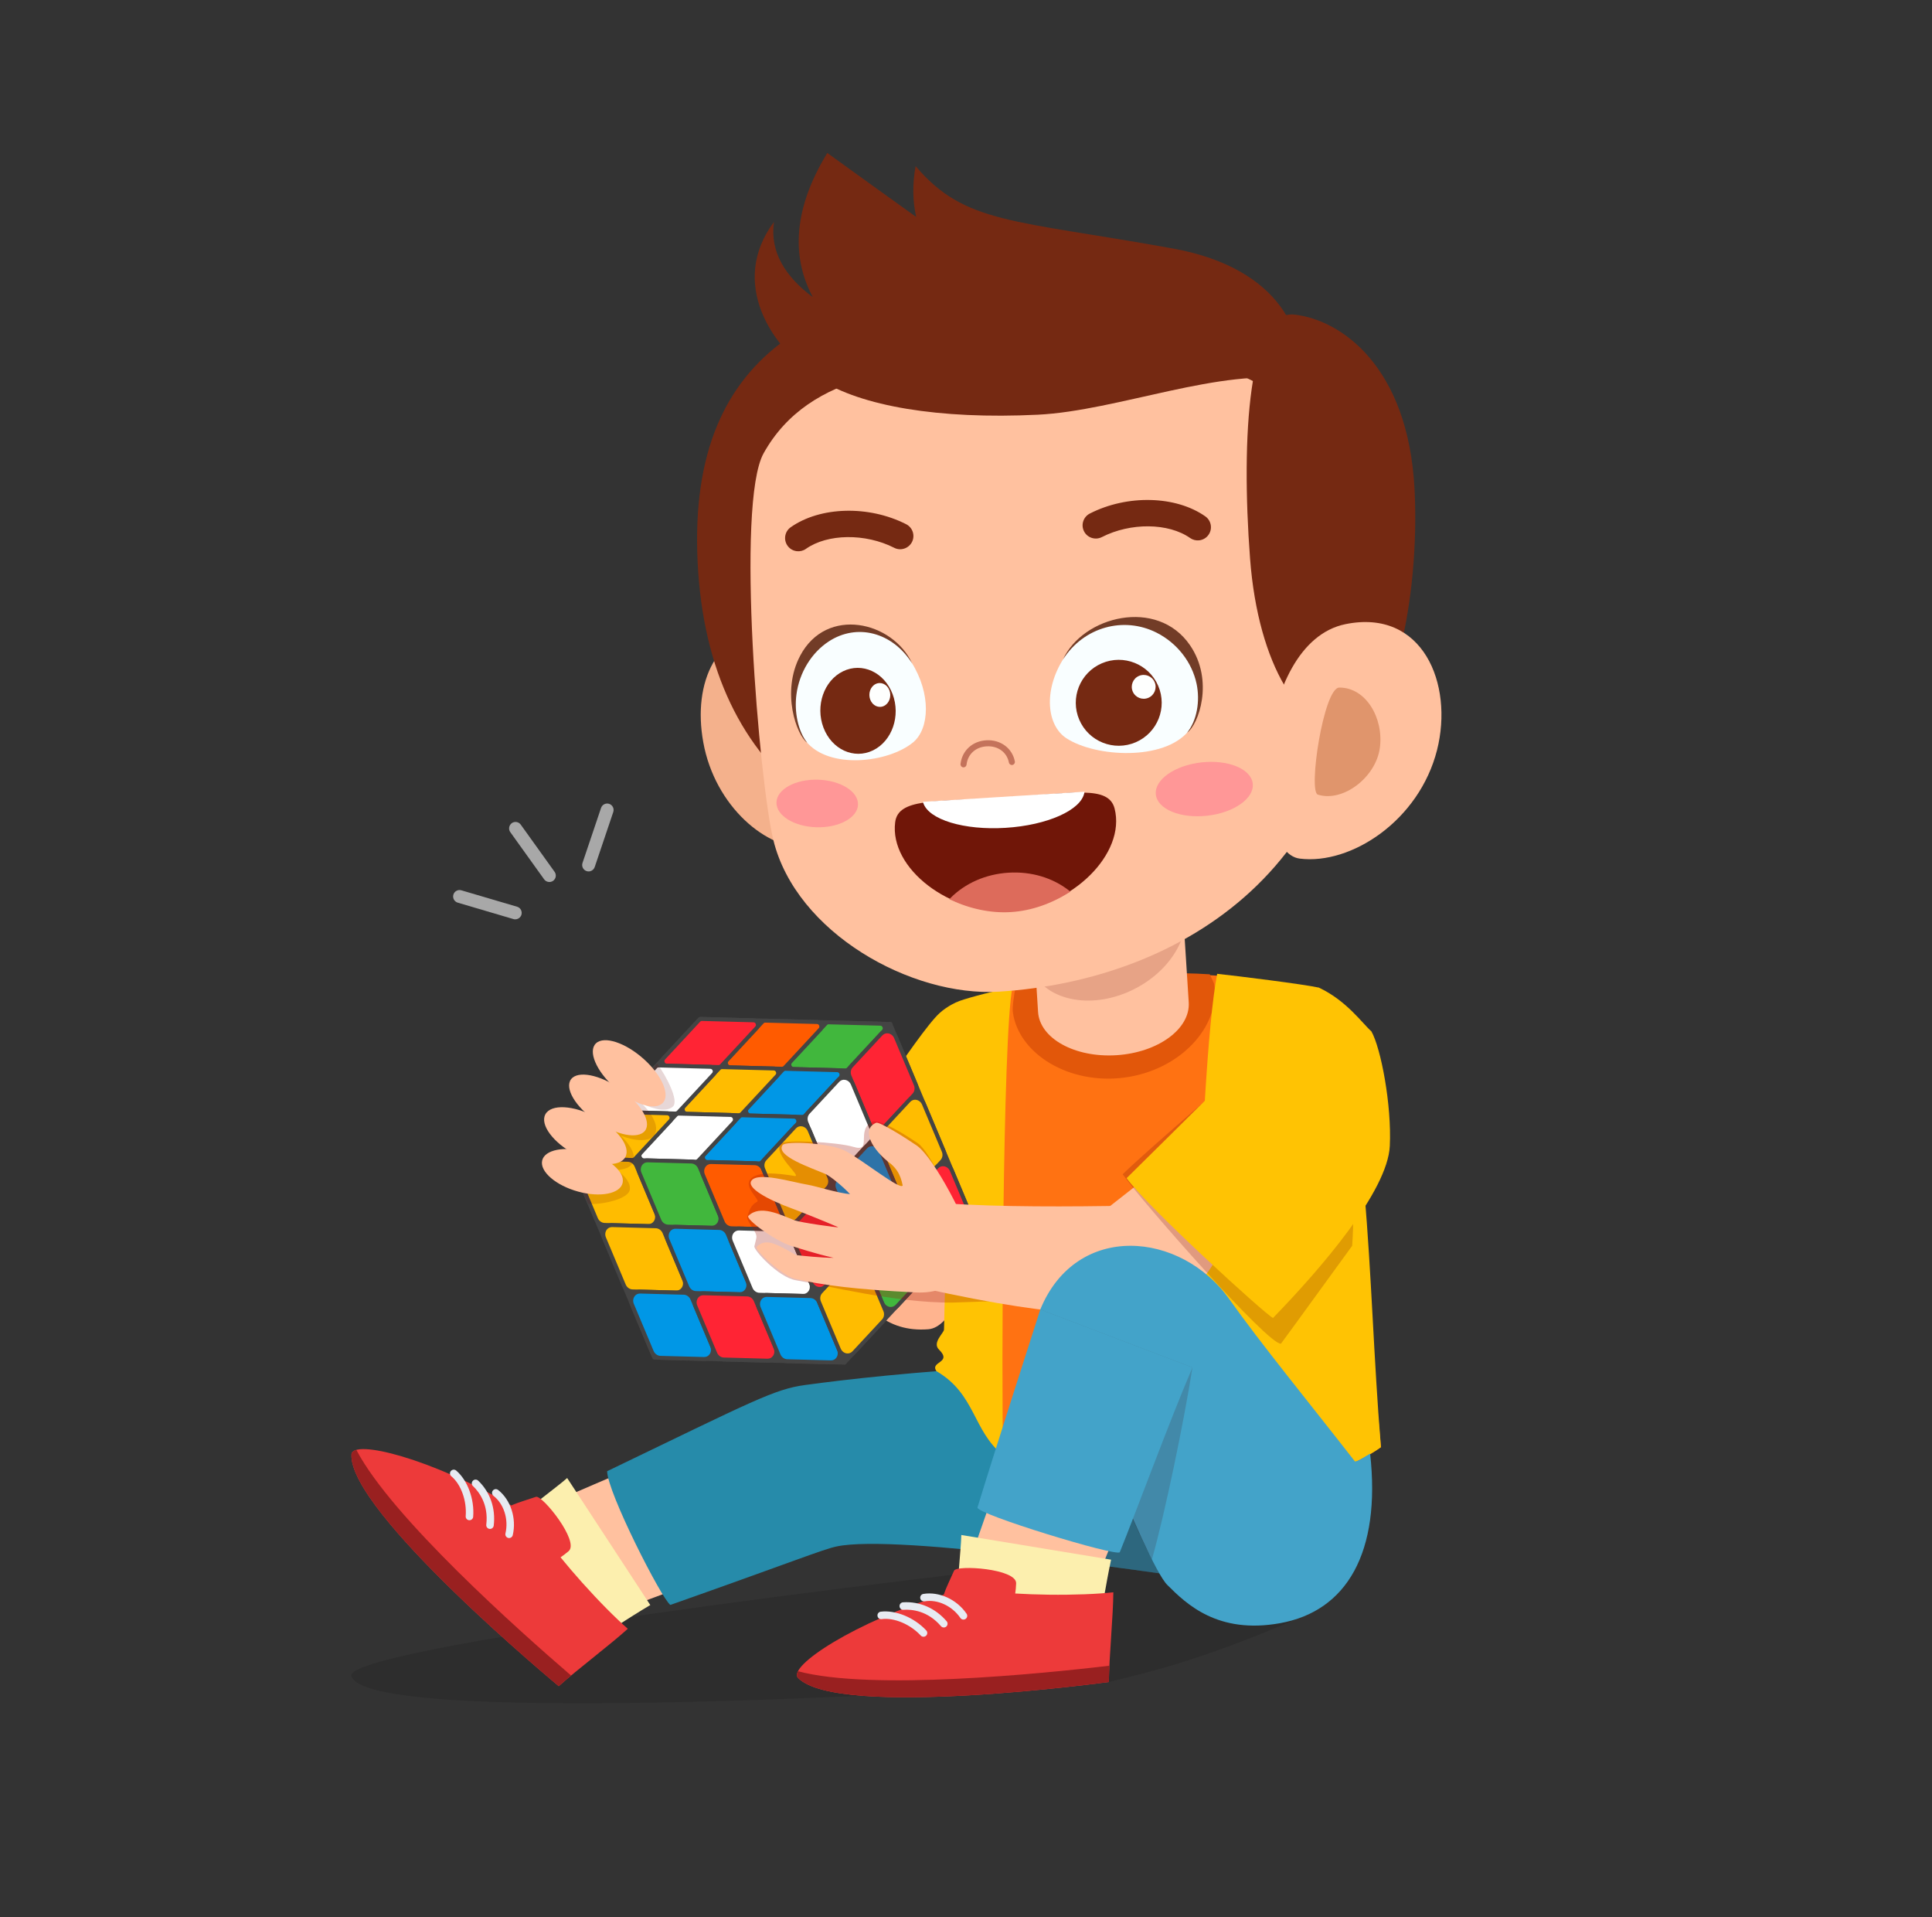 <?xml version="1.0" encoding="utf-8"?>
<!-- Generator: Adobe Illustrator 16.0.0, SVG Export Plug-In . SVG Version: 6.00 Build 0)  -->
<!DOCTYPE svg PUBLIC "-//W3C//DTD SVG 1.1//EN" "http://www.w3.org/Graphics/SVG/1.1/DTD/svg11.dtd">
<svg version="1.1" id="Layer_5" xmlns="http://www.w3.org/2000/svg" xmlns:xlink="http://www.w3.org/1999/xlink" x="0px" y="0px"
	 width="4000px" height="3968.152px" viewBox="0 0 4000 3968.152" enable-background="new 0 0 4000 3968.152" xml:space="preserve">
<rect x="0" y="0" width="4000" height="3968.152" fill="#333333" stroke="none"/>
<g>
	<rect display="none" fill="#FFFFFF" width="4000" height="3968.145"/>
	<g>
		<path fill="#FFB48F" d="M1922.047,2751.416c92.789-7.393,142.951-371.478,142.951-371.478l-161.789-93.407l-171.99,234.41
			C1731.219,2520.941,1744.041,2765.6,1922.047,2751.416z"/>
		<path opacity="0.12" d="M727.553,3469.698c34.977,101.051,1142.589,39.866,1568.202,11.876
			c94.948-23.281,201.577-47.729,425.434-146.119c-121.876-80.891-259.593-98.172-343.581-121.758
			C1823.438,3272.409,707.619,3412.121,727.553,3469.698z"/>
		<g>
			<path fill="#FFC19F" d="M1197.319,3365.949c-6.392,2.245-101.035-232.658-93.705-236.366
				c63.734-32.223,197.173-86.108,234.449-104.093l101.309,250.838C1371.633,3298.084,1243.507,3349.732,1197.319,3365.949z"/>
			<path fill="#FCEFAE" d="M1212.253,3406.137c-3.598,2.096-176.558-233.487-172.944-237.016
				c31.464-30.65,116.149-92.688,134.94-109.758l172.139,262.941C1305.441,3346.235,1238.242,3391.014,1212.253,3406.137z"/>
			<g>
				<path fill="#ED3A3A" d="M1058.585,3116.175c13.972-6.36,33.749-11.907,51.092-17.884c12.854-4.436,90.896,92.602,67.599,112.425
					c-5.961,5.069-11.484,9.247-16.71,12.76c13.464,16.515,28.429,34.116,44.709,52.305c35.407,39.546,69.125,73.357,94.534,95.606
					c-35.806,32.59-102.905,82.893-142.998,118.777c0,0-435.103-360.597-429.126-479.405
					C729.375,2977.269,896.092,3019.998,1058.585,3116.175z"/>
				<path fill="#992020" d="M1182.424,3468.228c-9.184,7.651-17.978,15.106-25.612,21.937c0,0-435.103-360.597-429.126-479.405
					c0.242-4.726,3.81-7.901,10.131-9.661C810.234,3140.207,1076.25,3376.909,1182.424,3468.228z"/>
				<path fill="#E7EBF2" d="M1046.475,3174.065c-0.609,2.573,0.142,5.14,1.776,6.97c1.017,1.143,2.401,1.995,3.997,2.379
					c4.186,0.978,8.363-1.611,9.349-5.789c8.199-34.875-4.35-73.318-30.369-93.65c-3.395-2.629-8.284-2.01-10.913,1.385
					c-2.628,3.388-1.979,8.191,1.369,10.905C1043.229,3112.842,1053.32,3144.908,1046.475,3174.065z M1006.773,3156.01
					c-0.282,2.308,0.485,4.506,1.924,6.109c1.213,1.354,2.918,2.301,4.858,2.535c4.271,0.516,8.144-2.535,8.652-6.791
					c4.279-35.54-7.385-69.516-32.208-93.102c-3.106-2.973-8.019-2.863-10.984,0.242c-2.973,3.105-3.051,8.254,0.25,10.991
					C991.737,3087.895,1011.811,3114.078,1006.773,3156.01z M933.565,3044.758c-2.793,3.262-2.55,8.136,0.868,10.968
					c20.23,16.788,32.254,51.085,29.735,82.596c-0.18,2.214,0.587,4.279,1.956,5.805c1.283,1.439,3.106,2.401,5.171,2.566
					c4.279,0.344,8.026-2.848,8.371-7.127c2.887-36.182-11.469-75.508-35.149-95.66
					C941.263,3041.112,936.35,3041.504,933.565,3044.758z"/>
			</g>
		</g>
		<path fill="#268BAA" d="M1387.92,3322.03c254.852-89.91,314.753-114.639,343.73-120.921
			c126.233-27.389,674.058,57.625,749.316,66.496c203.853,24.017,112.378-193.684,133.884-275.27
			c31.058-188.975-488.824-161.516-523.144-164.777c-201.757,11.977-340.006,27.678-425.113,39.311
			c-63.484,8.684-106.597,32.427-409.545,178.342C1257.048,3088.309,1370.443,3310.53,1387.92,3322.03z"/>
		<path fill="#FF7212" d="M2859.094,2995.504c-117.377,84.27-461.357,167.977-651.928,105.229
			c-153.66-50.592-135.189-188.717-245.409-282.647c-1.635-99.533,63.391-650.996,68.296-756.693
			c163.252-42.308,407.973-56.654,573.97-34.015C2762.174,2267.381,2829.045,2632.162,2859.094,2995.504z"/>
		<path fill="#E2570A" d="M2096.979,2094.929c-1.502-11.179,3.263-38.575,5.007-49.457c81.806-18.095,259.796-38.036,402.646-28.766
			c3.731,8.426,8.863,17.148,9.544,22.155c11.608,86.413-70.431,176.034-185.642,191.516
			C2213.331,2245.867,2108.588,2181.343,2096.979,2094.929z"/>
		<path fill="#FFC303" d="M2520.042,2015.705c40.57,4.318,178.459,21.428,210.386,28.538
			c110.445,230.483,98.617,587.919,128.666,951.261c-73.866,53.032-237.462,105.768-396.098,121.992
			C2467.166,3101.107,2479.996,2221.248,2520.042,2015.705z"/>
		<path fill="#FFC303" d="M1981.964,2073.689c10.248-4.631,59.143-18.947,114.256-29.884
			c-20.426,94.072-23.055,826.436-19.323,968.236c-62.92-49.802-56.803-126.788-138.17-173.86
			c-13.988-20.723,33.937-16.498,5.257-44.787c-14.449-14.253,10.357-34.327,10.498-41.383
			C1957.525,2603.318,1963.713,2451.004,1981.964,2073.689z"/>
		<path fill="#FFC19F" d="M2132.973,1839.037l16.217,255.524c3.489,54.941,76.15,95.058,162.289,89.598
			c86.148-5.469,153.145-54.456,149.664-109.397l-16.218-255.518L2132.973,1839.037z"/>
		<path opacity="0.16" fill="#680202" d="M2137.135,2010.604c-4.24-8.222-6.556-16.952-8.215-25.84
			c83.48-45.546,212.028-107.074,307.705-142.27c2.378,3.293,5.477,5.969,7.377,9.654c32.817,63.563-9.263,150.555-94.002,194.309
			C2265.261,2090.22,2169.96,2074.166,2137.135,2010.604z"/>
		<g>
			<path opacity="0.26" fill="#420000" d="M2528.107,3267.918c-13.792,1.447-28.914,1.831-47.142-0.313
				c-41.376-4.874-225.594-32.724-404.069-52.305v-140.502h451.211V3267.918z"/>
			<path fill="#FFC19F" d="M2231.691,3367.717c-2.676,6.228-239.69-83.002-237.461-90.903
				c19.386-68.741,69.985-203.462,81.955-243.078l253.263,95.097C2299.643,3193.436,2250.991,3322.734,2231.691,3367.717z"/>
			<path fill="#FCEFAE" d="M2271.387,3383.903c-0.893,4.067-291.395-27.937-291.535-32.99
				c-1.291-43.911,10.311-148.239,10.452-173.625l310.09,51.124C2290.325,3274.756,2277.832,3354.543,2271.387,3383.903z"/>
			<g>
				<path fill="#ED3A3A" d="M1953.895,3300.9c4.772-14.59,14.066-32.912,21.396-49.724c5.429-12.47,129.69-4.295,128.525,26.278
					c-0.297,7.822-0.955,14.715-1.909,20.934c21.263,1.26,44.356,2.145,68.765,2.465c53.072,0.681,100.776-1.275,134.361-4.937
					c-0.227,48.417-8.582,131.857-9.278,185.657c0,0-559.904,76.471-643.353-8.316
					C1628.878,3449.366,1773.144,3355.498,1953.895,3300.9z"/>
				<path fill="#992020" d="M2296.936,3447.88c-0.578,11.938-1.048,23.462-1.181,33.694c0,0-559.904,76.471-643.353-8.316
					c-3.317-3.371-3.239-8.151-0.258-13.995C1803.575,3500.044,2157.857,3464.285,2296.936,3447.88z"/>
				<path fill="#E7EBF2" d="M1988.332,3348.98c1.479,2.191,3.88,3.38,6.337,3.411c1.533,0.016,3.09-0.415,4.451-1.338
					c3.56-2.417,4.475-7.252,2.065-10.804c-20.129-29.625-56.937-46.398-89.512-40.984c-4.232,0.72-7.08,4.732-6.36,8.965
					c0.712,4.232,4.694,7.002,8.958,6.376C1941.049,3309.952,1971.489,3324.213,1988.332,3348.98z M1948.176,3366.004
					c1.51,1.768,3.646,2.691,5.805,2.715c1.823,0.023,3.661-0.587,5.156-1.862c3.262-2.793,3.638-7.714,0.845-10.968
					c-23.273-27.193-56.186-41.588-90.349-39.264c-4.287,0.273-7.534,3.974-7.252,8.253c0.282,4.287,4.013,7.831,8.269,7.244
					C1887.845,3330.996,1920.709,3333.93,1948.176,3366.004z M1816.726,3344.654c0.508,4.256,4.264,7.377,8.652,6.775
					c26.059-3.536,59.447,10.812,80.945,33.983c1.518,1.627,3.551,2.464,5.601,2.487c1.933,0.023,3.865-0.664,5.391-2.072
					c3.152-2.919,3.333-7.84,0.415-10.984c-24.69-26.605-63.359-42.644-94.229-38.834
					C1819.245,3336.519,1816.209,3340.391,1816.726,3344.654z"/>
			</g>
		</g>
		<path fill="#FFC303" d="M2050.307,2556.474l-314.761-159.504c0,0,164.816-259.179,209.517-299.741
			c17.375-15.763,36.901-23.539,36.901-23.539L2050.307,2556.474z"/>
		<g>
			<g>
				<path fill="#444444" d="M1178.09,2395.068l268.347-288.788c0.845-0.876,1.878-1.307,3.09-1.299l394.204,10.499
					c1.572,0.031,2.715,1.001,3.333,2.472s0.305,3.208-0.774,4.35l-268.245,288.601l-3.098,1.299l-393.797-10.476
					c-1.572-0.03-3.004-1.071-3.622-2.542C1176.909,2397.705,1177.011,2396.211,1178.09,2395.068z"/>
				<path fill="#444444" d="M1178.09,2395.068c0.83-1.127,1.792-1.51,3.317-1.588l393.711,10.459
					c1.572,0.031,3.027,1.025,3.646,2.496l173.313,412.541c0.539,1.283,0.273,2.988-0.493,4.1c-0.47,0.695-0.868,0.907-1.604,1.22
					l-2.003,0.298l-393.477-10.429c-1.572-0.031-3.027-1.024-3.646-2.495l-173.328-412.486
					C1176.979,2397.893,1177.355,2396.203,1178.09,2395.068z"/>
				<path fill="#444444" d="M1572.208,2405.254l268.112-288.498c1.025-1.08,1.995-1.549,3.411-1.275
					c1.322,0.266,2.793,1.182,3.333,2.472l173.288,412.502c0.618,1.471,0.313,3.208-0.766,4.35l-268.003,288.272l-1.604,1.22
					c-0.744,0.306-1.174,0.446-2.003,0.298c-1.33-0.234-2.715-1.197-3.254-2.488l-173.289-412.502
					C1570.815,2408.133,1571.128,2406.396,1572.208,2405.254z"/>
			</g>
			<g>
				<path fill="#41B73D" d="M1822.968,2119l-107.372-2.855c-2.308-0.063-4.49,0.854-6.055,2.543l-73.122,78.685
					c-5.156,5.546-1.096,15.216,6.47,15.411l107.379,2.855c2.308,0.063,4.49-0.853,6.055-2.542l73.123-78.685
					C1834.601,2128.865,1830.541,2119.196,1822.968,2119z"/>
				<path fill="#444444" d="M1750.175,2219.73l-107.419-2.871c-5.069-0.117-9.591-3.246-11.648-8.145
					c-2.073-4.928-1.212-10.311,2.292-14.128l73.154-78.685c2.245-2.495,5.632-3.919,9.129-3.833l107.403,2.832
					c5.179,0.164,9.622,3.325,11.695,8.253c2.058,4.897,1.126,10.311-2.339,14.02l-73.122,78.754
					c-1.212,1.252-2.621,2.23-4.162,2.879C1753.609,2219.457,1751.927,2219.777,1750.175,2219.73z M1715.472,2120.221
					c-1.22-0.016-2.104,0.36-2.949,1.236l-73.153,78.677c-1.471,1.658-1.33,3.849-0.688,5.358c0.305,0.743,1.486,3.145,4.295,3.223
					l107.395,2.832c1.072,0.07,2.237-0.461,2.965-1.204l73.137-78.716c1.909-2.058,1.018-4.584,0.712-5.319
					c-0.634-1.511-2.104-3.146-4.319-3.255L1715.472,2120.221z"/>
			</g>
			<g>
				<path fill="#0097E6" d="M1733.527,2215.209l-107.332-2.863c-2.309-0.063-4.491,0.853-6.056,2.542l-73.122,78.685
					c-5.156,5.547-1.095,15.216,6.477,15.411l107.371,2.855c2.309,0.063,4.491-0.853,6.056-2.542l73.122-78.685
					C1745.199,2225.065,1741.092,2215.412,1733.527,2215.209z"/>
				<path fill="#444444" d="M1660.718,2315.915l-107.325-2.863c-5.147-0.087-9.591-3.247-11.664-8.183
					c-2.089-4.969-1.229-10.351,2.308-14.09l73.067-78.692c2.48-2.558,5.805-3.911,9.216-3.825l107.324,2.863
					c5.155,0.086,9.599,3.246,11.688,8.214c2.073,4.937,1.213,10.319-2.323,14.059l-73.067,78.685
					c-1.212,1.243-2.621,2.229-4.162,2.879C1664.16,2315.641,1662.471,2315.962,1660.718,2315.915z M1623.089,2217.673
					l-73.083,78.653c-1.963,2.128-1.071,4.654-0.767,5.39c0,0,1.479,3.106,4.373,3.192l107.309,2.824
					c1.212,0.008,2.19-0.36,3.036-1.236l73.083-78.646c1.963-2.128,0.782-5.358,0.782-5.358c-0.313-0.736-1.495-3.138-4.389-3.224
					l-107.309-2.823l-1.706,0.281L1623.089,2217.673z M1733.527,2215.209L1733.527,2215.209L1733.527,2215.209z"/>
			</g>
			<g>
				<path fill="#0097E6" d="M1644.172,2311.4l-107.379-2.855c-2.308-0.063-4.49,0.854-6.055,2.543l-73.122,78.685
					c-5.156,5.546-1.096,15.216,6.477,15.411l107.372,2.855c2.308,0.063,4.49-0.853,6.055-2.543l73.122-78.684
					C1655.797,2321.266,1651.737,2311.597,1644.172,2311.4z"/>
				<path fill="#444444" d="M1571.355,2412.107l-107.396-2.832c-5.093-0.164-9.606-3.286-11.664-8.184
					c-2.073-4.936-1.142-10.35,2.308-14.097l73.153-78.677c2.238-2.503,5.625-3.927,9.129-3.841l107.396,2.832
					c5.092,0.156,9.614,3.286,11.687,8.222c2.058,4.897,1.126,10.311-2.323,14.059l-73.161,78.676
					c-1.119,1.252-2.441,2.637-3.99,3.286S1573.107,2412.146,1571.355,2412.107z M1536.676,2312.629
					c-1.221-0.008-2.104,0.36-2.949,1.236l-73.153,78.685c-1.909,2.058-1.002,4.623-0.697,5.358c0,0,1.495,3.137,4.303,3.215
					l107.395,2.832c1.213,0.008,2.097-0.359,2.941-1.235l73.161-78.685c1.901-2.058,0.704-5.32,0.704-5.32
					c-0.305-0.734-1.51-3.176-4.311-3.254L1536.676,2312.629z"/>
			</g>
			<g>
				<path fill="#FF5B00" d="M1691.65,2115.535l-107.34-2.887c-2.3-0.063-4.482,0.86-6.055,2.542l-73.122,78.685
					c-5.155,5.547-1.087,15.216,6.478,15.42l107.379,2.854c2.3,0.063,4.483-0.853,6.055-2.542l73.122-78.685
					C1703.322,2125.376,1699.223,2115.738,1691.65,2115.535z"/>
				<path fill="#444444" d="M1618.849,2216.249l-107.34-2.902c-5.147-0.086-9.591-3.247-11.664-8.175
					c-2.073-4.937-1.213-10.318,2.323-14.059l73.052-78.723c2.48-2.559,5.805-3.912,9.224-3.834l107.332,2.902
					c5.155,0.086,9.599,3.247,11.672,8.184c2.073,4.928,1.213,10.311-2.323,14.05l-73.13,78.763
					c-1.205,1.244-2.558,2.151-4.099,2.801C1622.346,2215.904,1620.602,2216.296,1618.849,2216.249z M1581.205,2117.976
					l-73.067,78.685c-1.963,2.128-1.087,4.615-0.782,5.351c0.313,0.743,1.478,3.106,4.373,3.192l107.255,2.895
					c1.212,0.008,2.229-0.462,3.105-1.26l73.067-78.692c1.964-2.128,1.087-4.615,0.782-5.351c-0.313-0.735-1.479-3.105-4.373-3.191
					l-107.325-2.863l-1.706,0.281L1581.205,2117.976z M1691.65,2115.535L1691.65,2115.535L1691.65,2115.535z"/>
			</g>
			<g>
				<path fill="#FFBC00" d="M1602.288,2211.704l-107.38-2.855c-2.3-0.063-4.482,0.86-6.055,2.542l-73.122,78.685
					c-5.155,5.547-1.088,15.216,6.477,15.419l107.379,2.855c2.3,0.063,4.482-0.853,6.055-2.542l73.122-78.685
					C1613.921,2221.576,1609.86,2211.907,1602.288,2211.704z"/>
				<path fill="#444444" d="M1529.486,2312.441l-107.411-2.871c-5.077-0.117-9.591-3.246-11.648-8.144
					c-2.073-4.937-1.22-10.319,2.292-14.129l73.153-78.685c2.238-2.503,5.625-3.919,9.129-3.833l107.403,2.832
					c5.179,0.164,9.622,3.317,11.695,8.253c2.057,4.897,1.126,10.312-2.339,14.02l-73.13,78.755
					c-1.205,1.243-2.613,2.229-4.162,2.879C1532.929,2312.168,1531.238,2312.48,1529.486,2312.441z M1494.791,2212.924
					c-1.221-0.008-2.104,0.368-2.949,1.236l-73.153,78.685c-1.471,1.658-1.33,3.849-0.696,5.358
					c0.313,0.735,1.494,3.145,4.303,3.224l107.395,2.832c1.072,0.07,2.23-0.462,2.958-1.205l73.145-78.716
					c1.901-2.057,1.018-4.584,0.705-5.327c-0.633-1.51-2.097-3.146-4.311-3.255L1494.791,2212.924z"/>
			</g>
			<g>
				<path fill="#FFFFFF" d="M1512.847,2307.912l-107.333-2.863c-2.308-0.063-4.49,0.86-6.055,2.542l-73.122,78.685
					c-5.155,5.547-1.095,15.216,6.47,15.42l107.379,2.854c2.308,0.063,4.491-0.853,6.055-2.542l73.122-78.685
					C1524.519,2317.776,1520.411,2308.115,1512.847,2307.912z"/>
				<path fill="#444444" d="M1440.037,2408.626l-107.324-2.863c-5.147-0.094-9.591-3.247-11.664-8.183
					c-2.089-4.968-1.236-10.358,2.308-14.098l73.067-78.684c2.472-2.559,5.805-3.912,9.216-3.834l107.324,2.863
					c5.163,0.133,9.606,3.285,11.68,8.223c2.073,4.928,1.221,10.318-2.323,14.058l-73.06,78.685
					c-1.213,1.243-2.621,2.229-4.17,2.879C1443.472,2408.352,1441.79,2408.665,1440.037,2408.626z M1402.408,2310.384
					l-73.083,78.653c-1.963,2.12-1.079,4.654-0.767,5.39c0,0,1.479,3.106,4.373,3.185l107.31,2.824
					c1.142,0.047,2.112-0.321,3.035-1.229l73.075-78.653c1.972-2.12,0.782-5.351,0.782-5.351c-0.305-0.735-1.494-3.137-4.381-3.224
					l-107.309-2.823l-1.706,0.281L1402.408,2310.384z M1512.847,2307.912L1512.847,2307.912L1512.847,2307.912z"/>
			</g>
			<g>
				<path fill="#FF2434" d="M1560.411,2112.015l-107.38-2.855c-2.3-0.063-4.49,0.853-6.055,2.542l-73.122,78.685
					c-5.155,5.547-1.096,15.216,6.478,15.419l107.371,2.855c2.308,0.055,4.491-0.86,6.063-2.55l73.122-78.677
					C1572.036,2121.888,1567.976,2112.218,1560.411,2112.015z"/>
				<path fill="#444444" d="M1487.602,2212.736l-107.411-2.871c-5.093-0.156-9.591-3.246-11.664-8.175
					c-2.073-4.937-1.126-10.311,2.323-14.058l73.123-78.756c2.417-2.487,5.648-3.888,9.145-3.802l107.418,2.871
					c5.085,0.157,9.591,3.247,11.664,8.184c2.073,4.929,1.126,10.311-2.324,14.058l-73.137,78.716
					c-1.127,1.251-2.605,2.261-4.154,2.91C1491.044,2212.463,1489.354,2212.783,1487.602,2212.736z M1452.922,2113.259
					c-1.072-0.071-2.237,0.461-2.965,1.204l-73.138,78.716c-1.909,2.058-1.017,4.585-0.712,5.327
					c0.313,0.736,1.494,3.138,4.303,3.216l107.41,2.871c1.221,0.008,2.097-0.368,2.95-1.236l73.138-78.724
					c1.909-2.057,1.017-4.584,0.705-5.319c-0.306-0.735-1.495-3.145-4.295-3.224L1452.922,2113.259z"/>
			</g>
			<g>
				<path fill="#FFFFFF" d="M1470.97,2208.238l-107.34-2.879c-2.3-0.063-4.483,0.853-6.056,2.543l-73.122,78.684
					c-5.156,5.547-1.095,15.216,6.477,15.42l107.379,2.855c2.3,0.055,4.483-0.861,6.055-2.551l73.122-78.677
					C1482.642,2218.088,1478.542,2208.441,1470.97,2208.238z"/>
				<path fill="#444444" d="M1398.168,2308.96l-107.34-2.902c-5.147-0.086-9.591-3.247-11.664-8.183
					c-2.073-4.929-1.22-10.311,2.323-14.051l73.052-78.73c2.473-2.551,5.805-3.912,9.216-3.826l107.34,2.902
					c5.148,0.086,9.591,3.247,11.665,8.176c2.073,4.936,1.22,10.318-2.324,14.058l-73.122,78.755
					c-1.205,1.244-2.558,2.159-4.107,2.809C1401.665,2308.615,1399.921,2308.999,1398.168,2308.96z M1360.523,2210.679
					l-73.067,78.692c-1.963,2.12-1.095,4.615-0.783,5.352c0.306,0.734,1.479,3.105,4.374,3.191l107.246,2.895
					c1.22,0.008,2.238-0.462,3.114-1.268l73.06-78.684c1.972-2.129,1.095-4.616,0.782-5.359c-0.305-0.735-1.479-3.098-4.365-3.184
					l-107.325-2.863l-1.706,0.281L1360.523,2210.679z M1470.97,2208.238L1470.97,2208.238L1470.97,2208.238z"/>
			</g>
			<g>
				<path fill="#FFBC00" d="M1381.607,2304.415l-107.379-2.855c-2.3-0.063-4.482,0.853-6.055,2.542l-73.122,78.685
					c-5.155,5.547-1.088,15.216,6.478,15.411l107.379,2.863c2.3,0.055,4.482-0.86,6.055-2.55l73.122-78.677
					C1393.24,2314.287,1389.18,2304.618,1381.607,2304.415z"/>
				<path fill="#444444" d="M1308.806,2405.145l-107.411-2.863c-5.077-0.125-9.599-3.246-11.657-8.144
					c-2.073-4.937-1.212-10.319,2.3-14.137l73.154-78.677c2.237-2.503,5.625-3.927,9.129-3.841l107.396,2.832
					c5.179,0.164,9.63,3.325,11.695,8.261c2.057,4.89,1.126,10.312-2.339,14.02l-73.122,78.755
					c-1.205,1.243-2.613,2.222-4.162,2.871S1310.558,2405.191,1308.806,2405.145z M1274.103,2305.635
					c-1.213-0.008-2.097,0.36-2.941,1.236l-73.153,78.685c-1.471,1.65-1.33,3.849-0.696,5.358c0.305,0.736,1.494,3.138,4.295,3.216
					l107.402,2.832c1.064,0.07,2.229-0.462,2.957-1.197l73.138-78.724c1.909-2.057,1.025-4.584,0.712-5.319
					c-0.634-1.51-2.104-3.146-4.311-3.255L1274.103,2305.635z"/>
			</g>
			<g>
				<path fill="#FFBC00" d="M1341.999,2537.863l-90.364-2.418c-7.581-0.203-14.543-5.155-17.656-12.579l-40.978-97.538
					c-5.539-13.189,3.246-27.381,16.733-27.021l90.364,2.402c7.58,0.203,14.543,5.155,17.656,12.571l40.978,97.546
					C1364.271,2524.016,1355.486,2538.223,1341.999,2537.863z"/>
				<path fill="#444444" d="M1341.921,2541.931l-90.403-2.394c-9.216-0.289-17.594-6.212-21.326-15.083l-40.969-97.53
					c-3.278-7.8-2.512-16.482,2.12-23.195c4.021-6.109,10.859-9.63,18.533-9.513l90.333,2.417
					c9.185,0.211,17.563,6.134,21.318,15.083l40.969,97.53c3.286,7.8,2.512,16.483-2.026,23.203
					c-2.479,3.599-5.781,6.243-9.536,7.815C1348.132,2541.445,1345.089,2542.032,1341.921,2541.931z M1341.999,2537.863
					L1341.999,2537.863L1341.999,2537.863z M1198.055,2408.359c-3.012,4.381-3.521,10.186-1.322,15.412l40.969,97.529
					c2.496,5.931,8.05,9.873,14.035,10.092l90.403,2.387c4.647,0.125,8.715-1.933,11.539-5.93c2.996-4.42,3.505-10.225,1.307-15.451
					l-40.97-97.529c-2.503-5.962-7.987-9.943-14.026-10.092l-90.333-2.418c-2.003-0.023-3.849,0.321-5.617,1.064
					C1201.685,2404.409,1199.619,2406.1,1198.055,2408.359z"/>
			</g>
			<g>
				<path fill="#FFBC00" d="M1399.78,2675.416l-90.356-2.41c-7.581-0.203-14.543-5.155-17.657-12.579l-40.977-97.538
					c-5.539-13.189,3.246-27.381,16.733-27.021l90.364,2.401c7.58,0.203,14.543,5.155,17.656,12.58l40.978,97.537
					C1422.06,2661.576,1413.267,2675.775,1399.78,2675.416z"/>
				<path fill="#444444" d="M1399.709,2679.476l-90.411-2.386c-9.2-0.25-17.579-6.173-21.318-15.083l-40.969-97.53
					c-3.286-7.807-2.496-16.451,2.12-23.203c4.295-6.266,11.117-9.826,18.525-9.513l90.333,2.425
					c9.2,0.243,17.578,6.173,21.326,15.075l40.969,97.53c3.293,7.847,2.511,16.491-2.034,23.211
					c-2.472,3.591-5.766,6.274-9.521,7.854C1405.929,2679.029,1402.87,2679.577,1399.709,2679.476z M1399.78,2675.416
					L1399.78,2675.416L1399.78,2675.416z M1255.843,2545.904c-2.996,4.421-3.52,10.186-1.322,15.42l40.97,97.522
					c2.503,5.969,8.058,9.911,14.026,10.092l90.403,2.394c4.647,0.125,8.871-1.995,11.547-5.93
					c2.996-4.42,3.521-10.186,1.307-15.451l-40.97-97.529c-2.511-5.97-8.05-9.873-14.034-10.092l-90.333-2.418
					c-2.003-0.031-3.849,0.313-5.617,1.057C1259.466,2541.962,1257.4,2543.652,1255.843,2545.904z"/>
			</g>
			<g>
				<path fill="#0097E6" d="M1457.569,2812.969l-90.356-2.402c-7.581-0.203-14.543-5.155-17.657-12.571l-40.977-97.546
					c-5.539-13.189,3.246-27.381,16.733-27.021l90.364,2.401c7.581,0.203,14.543,5.156,17.657,12.58l40.977,97.537
					C1479.849,2799.137,1471.056,2813.328,1457.569,2812.969z"/>
				<path fill="#444444" d="M1457.49,2817.029l-90.403-2.395c-9.2-0.25-17.579-6.172-21.31-15.044l-40.985-97.569
					c-3.278-7.799-2.496-16.451,2.065-23.125c4.178-6.133,10.897-9.731,18.596-9.552l90.333,2.425
					c9.184,0.212,17.57,6.134,21.31,15.044l40.985,97.569c3.278,7.8,2.496,16.452-2.05,23.164c-2.472,3.599-5.766,6.282-9.521,7.854
					C1463.718,2816.575,1460.651,2817.131,1457.49,2817.029z M1457.569,2812.969L1457.569,2812.969L1457.569,2812.969z
					 M1313.64,2683.497c-3.012,4.381-3.536,10.146-1.337,15.372l40.984,97.569c2.465,5.852,8.121,9.841,14.012,10.053l90.411,2.386
					c4.631,0.094,8.879-1.956,11.539-5.93c2.997-4.42,3.521-10.186,1.323-15.411l-40.985-97.569
					c-2.503-5.961-7.972-9.904-14.012-10.053l-90.333-2.418c-2.002-0.023-3.927,0.345-5.617,1.057
					C1317.263,2679.546,1315.205,2681.236,1313.64,2683.497z"/>
			</g>
			<g>
				<path fill="#41B73D" d="M1473.285,2541.336l-90.364-2.401c-7.588-0.203-14.543-5.155-17.665-12.571l-40.978-97.546
					c-5.538-13.19,3.247-27.381,16.734-27.021l90.364,2.401c7.588,0.203,14.543,5.163,17.657,12.579l40.977,97.538
					C1495.558,2527.505,1486.765,2541.696,1473.285,2541.336z"/>
				<path fill="#444444" d="M1473.152,2545.404l-90.317-2.387c-9.2-0.25-17.578-6.172-21.317-15.082l-40.978-97.53
					c-3.293-7.839-2.503-16.483,2.034-23.203c4.303-6.267,11.093-9.685,18.548-9.481l90.325,2.425
					c9.192,0.212,17.57,6.134,21.326,15.083l40.969,97.53c3.301,7.839,2.511,16.483-2.104,23.234
					c-2.417,3.528-5.711,6.212-9.466,7.784C1479.45,2544.927,1476.313,2545.506,1473.152,2545.404z M1329.364,2411.802
					c-2.996,4.42-3.52,10.187-1.306,15.45l40.969,97.531c2.504,5.961,8.042,9.872,14.027,10.091l90.317,2.378
					c4.796,0.071,8.833-2.064,11.555-5.891c2.996-4.42,3.52-10.186,1.306-15.45l-40.969-97.53
					c-2.503-5.961-7.987-9.942-14.027-10.092l-90.333-2.417c-2.002-0.023-3.849,0.321-5.617,1.056
					C1332.932,2407.922,1330.851,2409.572,1329.364,2411.802z"/>
			</g>
			<g>
				<path fill="#0097E6" d="M1531.043,2678.92l-90.333-2.425c-7.588-0.203-14.543-5.155-17.664-12.571l-40.978-97.546
					c-5.539-13.189,3.247-27.381,16.734-27.021l90.364,2.401c7.589,0.203,14.543,5.163,17.657,12.579l40.977,97.538
					C1553.347,2665.065,1544.53,2679.28,1531.043,2678.92z"/>
				<path fill="#444444" d="M1530.957,2682.988l-90.333-2.417c-9.185-0.22-17.563-6.142-21.325-15.083l-40.97-97.53
					c-3.278-7.808-2.511-16.491,2.034-23.203c4.326-6.196,11.093-9.685,18.541-9.481l90.333,2.417
					c9.185,0.22,17.563,6.142,21.326,15.083l40.969,97.53c3.278,7.808,2.503,16.491-2.034,23.203
					c-2.473,3.599-5.782,6.243-9.537,7.823C1537.161,2682.503,1534.117,2683.09,1530.957,2682.988z M1531.043,2678.92
					L1531.043,2678.92L1531.043,2678.92z M1387.146,2549.354c-2.996,4.421-3.505,10.218-1.306,15.451l40.969,97.522
					c2.512,5.969,7.987,9.942,14.027,10.092l90.333,2.425c4.631,0.086,8.738-1.894,11.547-5.938
					c2.997-4.42,3.497-10.217,1.307-15.442l-40.978-97.53c-2.503-5.969-7.987-9.942-14.026-10.092l-90.333-2.425
					c-2.003-0.023-3.849,0.321-5.617,1.063C1390.713,2545.475,1388.71,2547.094,1387.146,2549.354z"/>
			</g>
			<g>
				<path fill="#FF2434" d="M1588.824,2816.473l-90.325-2.417c-7.588-0.195-14.543-5.155-17.665-12.571l-40.977-97.546
					c-5.539-13.189,3.247-27.381,16.733-27.021l90.364,2.409c7.588,0.195,14.543,5.155,17.657,12.571l40.977,97.538
					C1611.135,2802.626,1602.311,2816.833,1588.824,2816.473z"/>
				<path fill="#444444" d="M1588.738,2820.541l-90.333-2.425c-9.185-0.212-17.563-6.134-21.302-15.044l-40.993-97.569
					c-3.278-7.8-2.488-16.452,2.049-23.164c4.311-6.228,11.109-9.646,18.541-9.481l90.333,2.426
					c9.185,0.211,17.563,6.133,21.31,15.043l40.97,97.53c3.293,7.839,2.511,16.491-2.034,23.203
					c-2.473,3.599-5.766,6.274-9.521,7.854C1594.965,2820.088,1591.898,2820.643,1588.738,2820.541z M1588.824,2816.473
					L1588.824,2816.473L1588.824,2816.473z M1444.942,2686.939c-2.988,4.42-3.513,10.186-1.322,15.411l40.993,97.569
					c2.503,5.961,7.972,9.903,14.011,10.053l90.333,2.417c4.655,0.164,8.848-2.026,11.539-5.93
					c2.996-4.42,3.521-10.187,1.307-15.451l-40.97-97.53c-2.503-5.961-7.972-9.903-14.011-10.052l-90.333-2.418
					c-2.003-0.022-3.856,0.313-5.617,1.057C1448.51,2683.059,1446.437,2684.709,1444.942,2686.939z"/>
			</g>
			<g>
				<path fill="#FF5B00" d="M1604.549,2544.825l-90.349-2.394c-7.588-0.203-14.543-5.163-17.657-12.58l-40.977-97.537
					c-5.547-13.19,3.238-27.381,16.726-27.021l90.364,2.402c7.588,0.203,14.496,5.21,17.609,12.626l40.978,97.546
					C1626.782,2531.057,1618.035,2545.186,1604.549,2544.825z"/>
				<path fill="#444444" d="M1604.479,2548.886l-90.412-2.394c-9.2-0.251-17.579-6.173-21.302-15.045l-40.993-97.568
					c-3.278-7.8-2.488-16.452,2.065-23.125c4.255-6.165,10.976-9.764,18.603-9.553l90.333,2.426
					c9.185,0.211,17.508,6.204,21.248,15.114l40.977,97.546c3.277,7.807,2.558,16.404-1.979,23.117
					c-2.472,3.598-5.766,6.281-9.521,7.854C1610.697,2548.432,1607.639,2548.987,1604.479,2548.886z M1604.549,2544.825
					L1604.549,2544.825L1604.549,2544.825z M1460.62,2415.354c-3.004,4.381-3.528,10.146-1.338,15.372l40.993,97.569
					c2.457,5.852,8.121,9.842,14.011,10.053l90.403,2.387c4.646,0.133,8.941-2.02,11.547-5.931c2.988-4.42,3.45-10.131,1.251-15.364
					l-40.977-97.546c-2.503-5.961-7.917-9.974-13.956-10.123l-90.333-2.417c-2.003-0.023-3.919,0.344-5.617,1.056
					C1464.25,2411.403,1462.185,2413.093,1460.62,2415.354z"/>
			</g>
			<g>
				<path fill="#FFFFFF" d="M1662.346,2682.409l-90.356-2.417c-7.589-0.203-14.543-5.155-17.657-12.579l-40.977-97.538
					c-5.546-13.189,3.247-27.381,16.726-27.021l90.364,2.402c7.588,0.203,14.496,5.21,17.609,12.626l40.977,97.546
					C1684.57,2668.617,1675.832,2682.762,1662.346,2682.409z"/>
				<path fill="#444444" d="M1662.275,2686.47l-90.403-2.386c-9.2-0.251-17.579-6.173-21.326-15.083l-40.969-97.53
					c-3.278-7.808-2.496-16.452,2.12-23.203c4.279-6.298,11.102-9.857,18.525-9.513l90.333,2.417
					c9.185,0.219,17.5,6.188,21.255,15.138l40.985,97.546c3.277,7.808,2.565,16.42-2.05,23.164
					c-2.402,3.567-5.711,6.211-9.466,7.791C1668.479,2685.984,1665.436,2686.571,1662.275,2686.47z M1662.346,2682.409
					L1662.346,2682.409L1662.346,2682.409z M1518.409,2552.898c-2.997,4.42-3.521,10.186-1.322,15.412l40.969,97.529
					c2.503,5.969,8.066,9.912,14.027,10.092l90.411,2.395c4.655,0.164,8.809-1.925,11.54-5.938c2.996-4.42,3.441-10.146,1.251-15.38
					l-40.985-97.546c-2.504-5.961-7.917-9.989-13.957-10.139l-90.333-2.425c-2.002-0.023-3.856,0.32-5.625,1.064
					C1522.031,2548.956,1519.974,2550.646,1518.409,2552.898z"/>
			</g>
			<g>
				<path fill="#0097E6" d="M1720.134,2819.962l-90.356-2.409c-7.588-0.203-14.543-5.155-17.657-12.58l-40.977-97.537
					c-5.546-13.189,3.247-27.381,16.726-27.021l90.363,2.402c7.589,0.203,14.497,5.21,17.61,12.634l40.978,97.538
					C1742.359,2806.178,1733.621,2820.314,1720.134,2819.962z"/>
				<path fill="#444444" d="M1720.056,2824.022l-90.403-2.394c-9.199-0.251-17.578-6.173-21.325-15.083l-40.97-97.53
					c-3.277-7.8-2.511-16.483,2.121-23.195c4.318-6.227,11.062-9.756,18.548-9.481l90.317,2.386
					c9.2,0.25,17.516,6.243,21.263,15.153l40.969,97.522c3.293,7.847,2.566,16.429-1.971,23.141
					c-2.48,3.599-5.766,6.273-9.521,7.854C1726.283,2823.568,1723.224,2824.124,1720.056,2824.022z M1720.134,2819.962
					L1720.134,2819.962L1720.134,2819.962z M1576.189,2690.451c-2.996,4.42-3.52,10.186-1.321,15.412l40.977,97.529
					c2.504,5.962,8.059,9.912,14.027,10.092l90.403,2.387c4.647,0.133,8.942-2.019,11.539-5.93
					c2.996-4.421,3.465-10.115,1.251-15.381l-40.969-97.529c-2.512-5.962-7.988-9.943-13.973-10.162l-90.317-2.379
					c-2.002-0.023-3.943,0.313-5.632,1.025C1579.82,2686.501,1577.755,2688.19,1576.189,2690.451z"/>
			</g>
			<g>
				<path fill="#FF2434" d="M1831.002,2332.492l61.537-66.223c5.163-5.555,6.493-13.995,3.379-21.412l-40.977-97.537
					c-5.539-13.189-21.826-16.852-31.01-6.971l-61.536,66.215c-5.163,5.562-6.493,13.995-3.38,21.419l40.978,97.538
					C1805.53,2338.711,1821.818,2342.372,1831.002,2332.492z"/>
				<path fill="#444444" d="M1814.214,2341.872c-7.972-1.456-14.699-6.947-17.977-14.755l-40.985-97.561
					c-3.747-8.911-2.112-19.042,4.17-25.754l61.505-66.207c5.163-5.633,12.423-7.948,19.831-6.603
					c7.964,1.424,14.691,6.916,17.97,14.724l40.985,97.561c3.723,8.871,2.088,19.003-4.17,25.754l-61.576,66.238
					c-2.143,2.323-4.678,4.122-7.479,5.304C1822.733,2342.146,1818.517,2342.623,1814.214,2341.872z M1889.574,2263.477
					c3.974-4.35,5.085-11.187,2.628-17.038l-40.985-97.569c-2.198-5.226-6.681-8.887-11.922-9.811
					c-4.67-0.806-9.153,0.688-12.399,4.084l-61.505,66.207c-4.123,4.42-5.132,11.085-2.628,17.046l40.985,97.569
					c2.198,5.226,6.681,8.887,11.938,9.842c4.67,0.813,9.028-0.76,12.313-4.092L1889.574,2263.477z"/>
			</g>
			<g>
				<path fill="#FFBC00" d="M1888.791,2470.053l61.537-66.223c5.164-5.555,6.494-13.995,3.379-21.411l-40.977-97.538
					c-5.539-13.189-21.827-16.852-31.011-6.971l-61.536,66.215c-5.163,5.563-6.493,13.995-3.38,21.419l40.978,97.538
					C1863.319,2476.271,1879.607,2479.934,1888.791,2470.053z"/>
				<path fill="#444444" d="M1872.089,2479.425c-8.05-1.424-14.77-6.916-18.063-14.755l-40.977-97.529
					c-3.755-8.95-2.12-19.081,4.154-25.785l61.505-66.207c5.202-5.562,12.517-7.947,19.761-6.571
					c8.034,1.393,14.777,6.916,18.056,14.724l40.969,97.529c3.731,8.872,2.096,19.003-4.154,25.785l-61.591,66.199
					c-2.135,2.331-4.749,4.161-7.471,5.304C1880.522,2479.698,1876.298,2480.168,1872.089,2479.425z M1884.677,2280.695
					l-61.505,66.207c-4.115,4.42-5.116,11.116-2.613,17.077l40.977,97.53c2.206,5.265,6.688,8.926,11.946,9.881
					c4.639,0.743,8.934-0.587,12.297-4.123l61.591-66.199c4.037-4.428,5.108-11.155,2.613-17.085l-40.969-97.53
					c-2.198-5.226-6.697-8.926-11.93-9.842c-2.707-0.469-5.359-0.172-7.714,0.814
					C1887.603,2278.168,1886.062,2279.248,1884.677,2280.695z"/>
			</g>
			<g>
				<path fill="#FF2434" d="M1946.58,2607.613l61.536-66.223c5.164-5.554,6.494-13.995,3.38-21.411l-40.977-97.538
					c-5.539-13.189-21.827-16.851-31.011-6.971l-61.536,66.215c-5.164,5.563-6.493,13.995-3.379,21.42l40.978,97.537
					C1921.108,2613.832,1937.396,2617.494,1946.58,2607.613z"/>
				<path fill="#444444" d="M1929.8,2617.009c-7.972-1.455-14.715-6.986-17.993-14.794l-40.969-97.529
					c-3.764-8.942-2.128-19.073,4.153-25.785l61.497-66.207c5.117-5.562,12.369-7.877,19.77-6.563
					c8.05,1.424,14.77,6.916,18.048,14.724l40.977,97.521c3.74,8.911,2.104,19.042-4.153,25.785l-61.576,66.238
					c-2.144,2.331-4.694,4.1-7.495,5.272C1938.304,2617.251,1934.103,2617.76,1929.8,2617.009z M2005.159,2538.613
					c4.045-4.389,5.116-11.116,2.613-17.077l-40.978-97.53c-2.19-5.226-6.673-8.887-11.93-9.85
					c-4.702-0.876-9.169,0.65-12.407,4.092l-61.498,66.207c-4.123,4.412-5.124,11.116-2.613,17.077l40.969,97.53
					c2.199,5.226,6.697,8.926,11.946,9.881c4.749,0.782,9.036-0.767,12.321-4.092L2005.159,2538.613z"/>
			</g>
			<g>
				<path fill="#FFFFFF" d="M1741.601,2428.691l61.536-66.222c5.163-5.554,6.501-13.995,3.38-21.411l-40.978-97.546
					c-5.539-13.19-21.826-16.843-31.011-6.963l-61.536,66.214c-5.163,5.563-6.493,13.996-3.379,21.42l40.977,97.538
					C1716.129,2434.911,1732.416,2438.572,1741.601,2428.691z"/>
				<path fill="#444444" d="M1724.859,2438.064c-7.979-1.463-14.708-6.955-18.001-14.794l-40.97-97.53
					c-3.731-8.871-2.167-18.971,4.084-25.753l61.591-66.199c4.991-5.437,12.274-7.886,19.745-6.61
					c7.98,1.463,14.7,6.955,17.978,14.754l40.993,97.569c3.739,8.911,2.104,19.042-4.17,25.746l-61.505,66.206
					c-2.144,2.332-4.678,4.131-7.471,5.305C1733.371,2438.338,1729.154,2438.807,1724.859,2438.064z M1800.133,2359.7
					c4.123-4.42,5.14-11.077,2.636-17.046l-40.993-97.562c-2.198-5.233-6.681-8.896-11.93-9.85
					c-4.647-0.946-9.083,0.657-12.314,4.092l-61.59,66.198c-4.037,4.428-5.046,11.086-2.542,17.055l40.969,97.53
					c2.214,5.265,6.697,8.926,11.954,9.88c4.686,0.846,9.043-0.727,12.313-4.091L1800.133,2359.7z"/>
			</g>
			<g>
				<path fill="#0097E6" d="M1799.39,2566.253l61.536-66.223c5.163-5.554,6.501-13.995,3.38-21.411l-40.978-97.538
					c-5.539-13.19-21.826-16.851-31.011-6.971l-61.536,66.215c-5.163,5.562-6.493,13.995-3.379,21.419l40.977,97.538
					C1773.918,2572.472,1790.205,2576.133,1799.39,2566.253z"/>
				<path fill="#444444" d="M1782.641,2575.609c-7.979-1.455-14.7-6.947-17.978-14.755l-40.993-97.562
					c-3.739-8.91-2.167-18.971,4.1-25.722l61.575-66.238c4.976-5.468,12.267-7.925,19.745-6.603
					c7.98,1.455,14.708,6.947,17.985,14.754l40.985,97.563c3.739,8.91,2.104,19.041-4.17,25.753l-61.505,66.206
					c-2.136,2.324-4.67,4.131-7.471,5.305C1791.16,2575.891,1786.943,2576.36,1782.641,2575.609z M1857.922,2497.245
					c4.123-4.412,5.132-11.077,2.628-17.038l-40.984-97.569c-2.198-5.226-6.681-8.887-11.938-9.842
					c-4.608-0.876-9.083,0.649-12.314,4.092l-61.575,66.237c-4.044,4.381-5.062,11.047-2.558,17.008l40.992,97.569
					c2.19,5.226,6.682,8.887,11.931,9.841c4.654,0.775,9.051-0.727,12.313-4.091L1857.922,2497.245z"/>
			</g>
			<g>
				<path fill="#41B73D" d="M1857.179,2703.813l61.536-66.223c5.163-5.554,6.501-13.995,3.379-21.411l-40.977-97.538
					c-5.539-13.189-21.826-16.851-31.011-6.971l-61.536,66.215c-5.163,5.562-6.493,13.995-3.379,21.419l40.977,97.538
					C1831.707,2710.033,1847.994,2713.693,1857.179,2703.813z"/>
				<path fill="#444444" d="M1840.438,2713.201c-7.972-1.463-14.716-6.986-17.993-14.794l-40.969-97.53
					c-3.763-8.949-2.183-19.01,4.076-25.753l61.575-66.237c4.983-5.469,12.267-7.926,19.753-6.611
					c7.972,1.463,14.715,6.986,17.993,14.794l40.969,97.53c3.763,8.949,2.128,19.072-4.154,25.784l-61.497,66.206
					c-2.144,2.332-4.694,4.092-7.495,5.266C1848.941,2713.436,1844.74,2713.944,1840.438,2713.201z M1915.719,2634.838
					c4.122-4.421,5.124-11.117,2.612-17.086l-40.969-97.53c-2.198-5.226-6.697-8.926-11.946-9.88
					c-4.78-0.854-9.098,0.617-12.321,4.091l-61.575,66.238c-4.045,4.389-5.046,11.085-2.535,17.054l40.969,97.53
					c2.198,5.226,6.697,8.926,11.946,9.881c4.748,0.774,9.035-0.767,12.321-4.092L1915.719,2634.838z"/>
			</g>
			<g>
				<path fill="#FFBC00" d="M1652.199,2524.893l61.536-66.223c5.164-5.555,6.501-13.995,3.379-21.412l-40.977-97.545
					c-5.539-13.189-21.827-16.844-31.003-6.963l-61.544,66.215c-5.164,5.562-6.438,13.94-3.325,21.356l40.978,97.546
					C1626.782,2531.057,1643.015,2534.772,1652.199,2524.893z"/>
				<path fill="#444444" d="M1635.418,2534.279c-7.972-1.455-14.637-6.993-17.93-14.84l-40.977-97.546
					c-3.739-8.91-2.167-18.971,4.099-25.714l61.497-66.207c5.101-5.609,12.337-7.956,19.769-6.571
					c8.05,1.424,14.77,6.916,18.048,14.724l40.977,97.529c3.739,8.91,2.104,19.041-4.154,25.785l-61.583,66.238
					c-2.136,2.322-4.671,4.13-7.472,5.304C1643.938,2534.562,1639.721,2535.031,1635.418,2534.279z M1710.77,2455.885
					c4.052-4.381,5.124-11.116,2.621-17.078l-40.977-97.529c-2.191-5.227-6.681-8.887-11.93-9.842
					c-4.78-0.853-9.168,0.649-12.407,4.084l-61.497,66.206c-4.037,4.421-5.062,11.046-2.558,17.016l40.977,97.546
					c2.214,5.265,6.634,8.973,11.883,9.928c4.671,0.813,9.122-0.76,12.313-4.092L1710.77,2455.885z"/>
			</g>
			<g>
				<path fill="#FF2434" d="M1709.988,2662.453l61.536-66.223c5.164-5.555,6.501-13.995,3.38-21.412l-40.977-97.537
					c-5.539-13.189-21.827-16.852-31.003-6.971l-61.544,66.215c-5.164,5.562-6.438,13.94-3.325,21.356l40.977,97.546
					C1684.57,2668.617,1700.804,2672.333,1709.988,2662.453z"/>
				<path fill="#444444" d="M1693.207,2671.833c-7.979-1.456-14.645-7.018-17.922-14.825l-40.985-97.546
					c-3.74-8.91-2.167-18.986,4.106-25.698l61.505-66.207c5.164-5.641,12.423-7.948,19.832-6.603
					c7.964,1.424,14.692,6.916,17.97,14.716l40.984,97.568c3.724,8.871,2.089,19.002-4.169,25.746l-61.575,66.238
					c-2.144,2.331-4.678,4.13-7.471,5.304C1701.719,2672.106,1697.502,2672.584,1693.207,2671.833z M1768.559,2593.438
					c3.975-4.357,5.085-11.187,2.629-17.046l-40.985-97.562c-2.199-5.233-6.681-8.887-11.922-9.811
					c-4.726-0.743-9.067,0.688-12.399,4.084l-61.505,66.207c-4.123,4.42-5.069,11.03-2.566,16.999l40.985,97.546
					c2.19,5.226,6.618,8.957,11.875,9.912c4.671,0.805,9.106-0.799,12.313-4.092L1768.559,2593.438z"/>
			</g>
			<g>
				<path fill="#FFBC00" d="M1767.776,2800.014l61.537-66.223c5.17-5.555,6.5-13.995,3.379-21.411l-40.978-97.538
					c-5.538-13.189-21.826-16.852-31.002-6.971l-61.544,66.215c-5.164,5.563-6.438,13.94-3.325,21.364l40.978,97.538
					C1742.359,2806.178,1758.592,2809.895,1767.776,2800.014z"/>
				<path fill="#444444" d="M1751.074,2809.386c-8.05-1.424-14.73-7.018-18.009-14.825l-40.969-97.529
					c-3.764-8.95-2.183-19.011,4.091-25.715l61.504-66.207c5.203-5.569,12.517-7.947,19.762-6.571
					c8.034,1.385,14.777,6.916,18.055,14.724l40.969,97.529c3.731,8.872,2.097,19.003-4.154,25.785l-61.575,66.238
					c-2.135,2.323-4.686,4.091-7.486,5.265C1759.508,2809.659,1755.307,2810.168,1751.074,2809.386z M1826.355,2731.021
					c4.037-4.42,5.108-11.147,2.613-17.077l-40.97-97.53c-2.198-5.226-6.696-8.926-11.93-9.842
					c-4.795-0.892-9.161,0.681-12.407,4.084l-61.505,66.207c-4.115,4.412-5.054,11.046-2.551,17.015l40.969,97.522
					c2.199,5.233,6.634,8.996,11.891,9.951c4.757,0.813,9.122-0.76,12.313-4.092L1826.355,2731.021z"/>
			</g>
		</g>
		<path opacity="0.28" fill="#A31708" d="M1552.721,2441.999c13.722-18.509,59.322-13.394,92.273-7.878
			c17.101,2.855-44.794-44.396-29.063-66.707c6.399-9.067,116.423-3.865,151.04,6.517c40.68,12.204,3.778-35.29,39.405-52.078
			c14.512-6.837,69.109,27.646,94.096,44.701c25.096,17.124,66.198,113.966,97.999,160.639c0,0,207.601,150.68,207.342,160.623
			c-10.576,0.595-223.731,8.37-234.824,8.425c-118.934,0.563-259.357-35.547-323.452-46.313
			c-35.963-6.039-87.642-62.756-85.709-70.329c5.226-20.496,4.6-19.033,3.88-22.858c-1.729-9.192-20.215-30.636-18.564-37.309
			c7.651-30.87,19.745-29.438,21.271-33.092C1570.565,2481.208,1541.362,2457.324,1552.721,2441.999z"/>
		<path fill="#FFC19F" d="M1909.358,2666.185c-12.032-2.66,2.479-179.751,14.73-178.468c183.153,19.269,586.972,3.544,639.434,0.532
			c0,0-37.621,167.382-133.681,205.668C2339.604,2729.888,2214.035,2733.479,1909.358,2666.185z"/>
		<path fill="#FFC19F" d="M1646.652,2647.206c57.898,13.221,124.935,21.857,249.157,27.998
			c89.895,4.437,117.486-61.474,113.191-108.943c-2.472-27.264-73.505-169.558-111.4-195.421
			c-24.995-17.062-77.065-49.574-83.613-46.82c-31.613,13.322-9.552,55.324,30.878,85.396c11.069,9.92,19.425,20.989,24.056,44.428
			c-4.983,10.381-81.657-51.883-119.138-71.863c-29.938-15.967-123.018-20.903-129.409-11.836
			c-15.74,22.311,58.962,47.071,88.377,59.775c10.225,4.42,36.572,26.059,51.131,41.838c-25.651-2.206-70.243-16.569-87.352-19.433
			c-32.951-5.515-103.312-27.263-116.697-8.519c-10.451,14.637,31.348,38.536,86.124,58.516
			c13.284,4.843,62.084,24.268,93.549,37.864c-0.313,1.415-79.256-9.936-89.793-14.082c-31.261-12.313-72.246-32.981-96.278-9.325
			c-6.571,6.47,55.81,52.289,89.105,62.193c14.855,4.42,47.274,15.49,87.281,24.518c-24.118,0.345-68.498-4.537-77.831-5.688
			c-44.38-25.776-63.023-34.531-81.368-17.117C1560.943,2586.068,1619.06,2640.908,1646.652,2647.206z"/>
		<polygon fill="#FFC19F" points="2371.153,2676.715 2572.613,2518.696 2457.324,2371.701 2255.857,2529.711 		"/>
		<path opacity="0.2" fill="#680202" d="M2758.324,2085.494c-3.191,161.898,55.474,294.515,41.212,493.174
			c-31.918,43.465-119.778,165.309-147.425,202.594c-25.668,4.021-287.342-293.795-327.764-350.646
			c58.259-56.944,237.102-207.671,266.516-237.101C2592.491,2194.016,2745.244,2080.237,2758.324,2085.494z"/>
		<path fill="#FFC303" d="M2877.446,2372.068c-4.554,93.893-142.731,253.944-241.835,356.012
			c-15.85-7.072-262.666-232.587-303.088-289.43c58.266-56.951,381.287-378.002,397.904-394.407
			c57.632,26.81,90.629,74.702,108.889,90.544C2858.944,2169.334,2881.561,2287.22,2877.446,2372.068z"/>
		<path fill="#43A3C9" d="M2836.719,3008.889c-9.575,5.094-24.729,16.429-31.487,16.14
			c-91.765-117.737-196.28-245.66-259.601-335.202c-100.236-141.762-316.99-161.555-391.841,20.723
			c54.292,82.322,216.831,524.059,263.089,570.223c39.546,39.476,104.336,102.169,233.174,79.092
			C2788.225,3335.118,2859.367,3213.697,2836.719,3008.889z"/>
		<path opacity="0.16" fill="#420000" d="M2384.906,3227.841c-73.67-139.712-187.769-451.57-231.116-517.292l315.058,120.021
			C2452.278,2937.215,2411.975,3133.377,2384.906,3227.841z"/>
		<path fill="#43A3C9" d="M2318.426,3212.828c-4.318,10.593-298.652-79.271-294.616-92.531
			c35.118-115.257,108.749-343.189,129.98-409.748l315.058,120.021C2421.486,2940.766,2349.609,3136.334,2318.426,3212.828z"/>
		<g>
			<path fill="#F4B18C" d="M1456.036,1536.316c23.978,133.117,132.389,224.138,217.348,218.091
				c84.942-6.071,106.096-112.034,97.021-239.175c-9.067-127.132-85.311-225.601-170.222-219.21
				C1484.104,1304.753,1433.481,1411.194,1456.036,1536.316z"/>
			<path fill="#752912" d="M1444.371,1163.711c22.14,453.949,332.222,643.485,752.516,622.989
				c420.31-20.497,718.588-239.699,696.448-693.655c-22.14-453.949-335.516-544.336-755.825-523.84
				C1717.216,589.702,1422.232,709.763,1444.371,1163.711z"/>
			<path fill="#FFC19F" d="M1601.169,1738.933c47.103,192.009,285.964,324.891,467.053,313.681
				c380.567-23.563,764.375-265.194,738.426-797.17c-25.941-531.968-300.39-532.656-673.636-514.46
				c-249.235,12.157-457,27.248-551.94,197.071C1522.493,1042.837,1572.224,1620.969,1601.169,1738.933z"/>
			<path fill="#FF9797" d="M2593.68,1621.892c3.459,30.463-38.653,60.261-94.064,66.559c-55.387,6.29-103.123-13.307-106.581-43.778
				c-3.466-30.463,38.662-60.269,94.049-66.559C2542.502,1571.825,2590.215,1591.421,2593.68,1621.892z"/>
			<path fill="#FF9797" d="M1776.413,1665.388c-0.735,27.193-39.115,48.214-85.732,46.962
				c-46.603-1.251-83.809-24.314-83.073-51.507c0.728-27.185,39.123-48.213,85.725-46.954
				C1739.95,1615.141,1777.148,1638.203,1776.413,1665.388z"/>
			<path fill="#752912" d="M1602.374,459.44c-8.856,62.843,24.376,113.724,80.468,155.647
				c-40.078-74.663-46.602-172.968,29.978-298.473c58.9,42.644,121.461,87.705,183.991,132.413
				c-7.08-31.871-8.175-66.777-1.15-105.173c101.981,120.083,201.311,110.571,533.017,170.589
				c226.946,41.063,279.385,186.674,255.806,271.844c-153.73-26.865-370.656,64.071-535.723,72.121
				c-206.936,10.092-366.299-18.384-451.109-72.661C1594.746,719.894,1509.545,584.296,1602.374,459.44z"/>
			<g>
				<path fill="#F9FEFF" d="M1887.125,1370.968c40.931,64.931,37.473,137.428,3.388,165.614
					c-51.366,42.471-174.611,56.725-221.878-2.277c-45.78-57.147-26.34-163.345,45.483-210.276
					C1777,1282.935,1847.509,1308.133,1887.125,1370.968z"/>
				<path fill="#723C27" d="M1656.76,1357.121c54.589-102.967,191.54-71.135,231.734,16.053
					c-40.907-64.893-114.404-83.472-172.538-45.522c-35.931,23.485-60.973,64.509-66.997,109.75
					c-4.795,36.072,3.278,76.267,22.296,100.002C1649.609,1522.093,1616.619,1432.848,1656.76,1357.121z"/>
				<path fill="#752912" d="M1847.963,1436.572c17.148,45.202-0.978,97.413-40.484,116.618
					c-39.514,19.206-85.443-1.87-102.592-47.071c-17.147-45.202,0.979-97.413,40.484-116.618
					C1784.878,1370.295,1830.815,1391.37,1847.963,1436.572z"/>
				<path fill="#FEFFFE" d="M1841.438,1428.858c4.765,12.54-0.266,27.028-11.226,32.356c-10.968,5.328-23.712-0.516-28.469-13.057
					c-4.756-12.541,0.274-27.029,11.234-32.356C1823.938,1410.474,1836.682,1416.318,1841.438,1428.858z"/>
			</g>
			<g>
				<path fill="#F9FEFF" d="M2202.34,1362.604c-42.91,67.146-34.82,139.329,5.617,165.552
					c60.934,39.499,202.132,46.774,252.59-14.801c48.879-59.651,20.653-164.589-63.844-207.397
					C2322.729,1268.485,2243.856,1297.619,2202.34,1362.604z"/>
				<path fill="#723C27" d="M2463.927,1335.764c-68.075-99.728-222.237-60.214-263.026,29.118
					c42.87-67.106,125.528-89.809,193.918-55.2c42.268,21.42,73.138,60.973,82.596,105.799
					c7.533,35.751,0.626,76.337-19.667,101.113C2481.521,1500.079,2513.994,1409.105,2463.927,1335.764z"/>
				<path fill="#752912" d="M2397.963,1419.65c19.378,45.131-1.51,97.429-46.648,116.798c-45.14,19.37-97.429-1.518-116.799-46.657
					c-19.377-45.131,1.51-97.428,46.649-116.798C2326.304,1353.624,2378.594,1374.512,2397.963,1419.65z"/>
				<path fill="#FEFFFE" d="M2390.563,1411.96c5.375,12.525-0.423,27.037-12.939,32.411c-12.525,5.375-27.037-0.422-32.411-12.947
					s0.423-27.029,12.947-32.403S2385.188,1399.436,2390.563,1411.96z"/>
			</g>
			<path fill="#752912" d="M1649.68,1140.915c6.438,0.735,13.174-0.782,18.908-4.819c44.686-31.597,123.174-32.552,182.763-2.198
				c13.338,6.877,29.915,1.463,36.799-11.977c6.853-13.456,1.471-29.955-11.977-36.807c-77.503-39.546-178.115-36.784-239.167,6.266
				c-12.337,8.73-15.263,25.816-6.563,38.145C1635.129,1136.159,1642.208,1140.055,1649.68,1140.915z"/>
			<path fill="#752912" d="M2482.93,1118.416c7.463-0.869,14.543-4.772,19.213-11.414c8.684-12.345,5.719-29.43-6.626-38.146
				c-61.06-42.948-161.593-45.514-239.206-5.852c-13.439,6.869-18.799,23.352-11.922,36.823
				c6.838,13.44,23.445,18.713,36.815,11.922c59.564-30.533,138.108-29.602,182.802,1.877
				C2469.747,1117.657,2476.482,1119.167,2482.93,1118.416z"/>
			<g>
				<path fill="#701608" d="M1853.369,1701.844c6.36-49.684,82.612-41.681,205.817-50.201c6.446-0.446,31.52-2.01,37.98-2.37
					c123.308-6.869,197.971-24.306,210.448,24.205c24.048,93.446-88.494,204.182-213.655,212.372l-2.167,0.133
					C1966.592,1893.423,1841.142,1797.551,1853.369,1701.844z"/>
				<path fill="#DD6B5B" d="M1967.914,1862.373l-2.472-1.119l1.909-1.924c30.776-31.191,73.583-50.005,120.546-52.939
					c47.024-2.934,91.843,10.405,126.186,37.535l2.136,1.667l-2.315,1.424c-37.832,23.978-79.209,38.121-119.803,40.805
					l-2.167,0.133C2051.401,1890.34,2008.516,1881.453,1967.914,1862.373z"/>
				<path fill="#FFFFFF" d="M1911.408,1661.813l-0.657-2.136l334.662-20.896l-0.391,2.206
					c-6.76,35.994-76.799,67.169-162.931,72.543C1996.038,1718.906,1922.665,1696.688,1911.408,1661.813z"/>
			</g>
			<path fill="#C4735B" d="M1995.185,1588.37c3.012-0.148,5.554-2.448,5.922-5.539c2.542-21.959,19.08-36.878,42.111-37.997
				c23.172-1.134,41.493,12.36,45.593,33.577c0.665,3.395,3.974,5.632,7.354,4.968c3.403-0.657,5.625-3.943,4.968-7.346
				c-5.257-27.177-29.321-45.162-58.524-43.738c-29.031,1.416-50.725,21.146-53.971,49.082c-0.399,3.45,2.065,6.556,5.507,6.962
				L1995.185,1588.37z"/>
			<path fill="#752912" d="M2588.11,1156.123c16.874,222.542,106.44,360.236,201.005,355.354
				c94.566-4.882,151.057-276.005,139.557-498.892c-13.174-255.258-153.129-350.911-248.805-361.425
				C2585.74,640.811,2568.936,903.172,2588.11,1156.123z"/>
			<path fill="#FFC19F" d="M2975.266,1552.439c-36.909,145.9-177.92,238.298-284.485,224.764
				c-106.566-13.534-96.732-446.352,94.995-485.295C2945.436,1259.474,3009.953,1415.309,2975.266,1552.439z"/>
			<path fill="#E0956C" d="M2856.965,1547.213c-7.822,61.583-76.392,114.099-128.571,97.553
				c-20.349-6.454,12.016-221.251,44.396-221.549C2827.527,1422.725,2864.789,1485.63,2856.965,1547.213z"/>
		</g>
		<path fill="#A8A8A8" d="M1078.127,1706.874c-4.303-5.953-12.587-7.307-18.58-3.043c-5.781,4.357-7.354,12.603-3.036,18.603
			l70.103,97.718c4.303,5.946,12.587,7.299,18.572,3.051l1.361-1.143c4.803-4.498,5.625-11.977,1.682-17.469L1078.127,1706.874z
			 M955.203,1842.847c-7.111-2.104-14.527,2.003-16.514,8.997c-2.073,7.072,1.963,14.488,9.028,16.553l115.335,34.007
			c4.702,1.361,9.544,0.031,12.869-3.082c1.69-1.58,2.98-3.583,3.669-5.93c2.065-7.072-1.956-14.488-9.012-16.577L955.203,1842.847z
			 M1261.327,1663.934c-6.97-2.378-14.48,1.447-16.89,8.339l-38.419,113.927c-2.339,6.971,1.385,14.528,8.371,16.882
			c4.811,1.627,9.904,0.344,13.354-2.895c1.557-1.463,2.777-3.317,3.528-5.445l38.427-113.927
			C1272.037,1673.845,1268.306,1666.296,1261.327,1663.934z"/>
		<path opacity="0.16" fill="#680202" d="M1393.169,2290.451c13.08-12.063-13.448-62.616-32.755-89.191l-174.916,219.563
			l32.802,71.291c32.599,1.416,81.493-11.007,85.342-28.429c2.98-13.448-8.081-28.601-26.474-41.893
			c15.036-1.024,27.42-4.991,32.536-14.175c8.246-14.763-2.949-36.487-24.697-57.022c31.065,11.906,58.556,13.072,69.07-0.462
			c11.163-14.387,0.164-40.484-24.854-65.612C1356.331,2297.648,1381.231,2301.458,1393.169,2290.451z"/>
		<g>
			<path fill="#FFC19F" d="M1284.069,2253.698c42.315,29.384,65.362,68.186,51.476,86.663
				c-13.894,18.479-59.455,9.631-101.771-19.753c-42.323-29.383-65.361-68.186-51.476-86.655
				C1196.192,2215.475,1241.754,2224.314,1284.069,2253.698z"/>
			<path fill="#FFC19F" d="M1333.276,2192.498c38.012,34.242,55.129,75.047,38.239,91.139c-16.891,16.092-61.396,1.377-99.4-32.872
				c-38.012-34.249-55.129-75.055-38.239-91.139C1250.767,2143.533,1295.271,2158.249,1333.276,2192.498z"/>
			<path fill="#FFC19F" d="M1232.977,2311.831c45.718,24.439,73.365,61.669,61.748,83.159
				c-11.625,21.49-58.102,19.096-103.828-5.343c-45.718-24.439-73.365-61.669-61.748-83.159
				C1140.774,2284.998,1187.251,2287.384,1232.977,2311.831z"/>
			<path fill="#FFC19F" d="M1214.584,2384.265c46.031,12.643,79.412,41.298,74.554,64.001c-4.858,22.71-46.117,30.861-92.148,18.22
				c-46.038-12.642-79.419-41.298-74.562-64.009C1127.287,2379.774,1168.546,2371.623,1214.584,2384.265z"/>
		</g>
	</g>
</g>
</svg>
